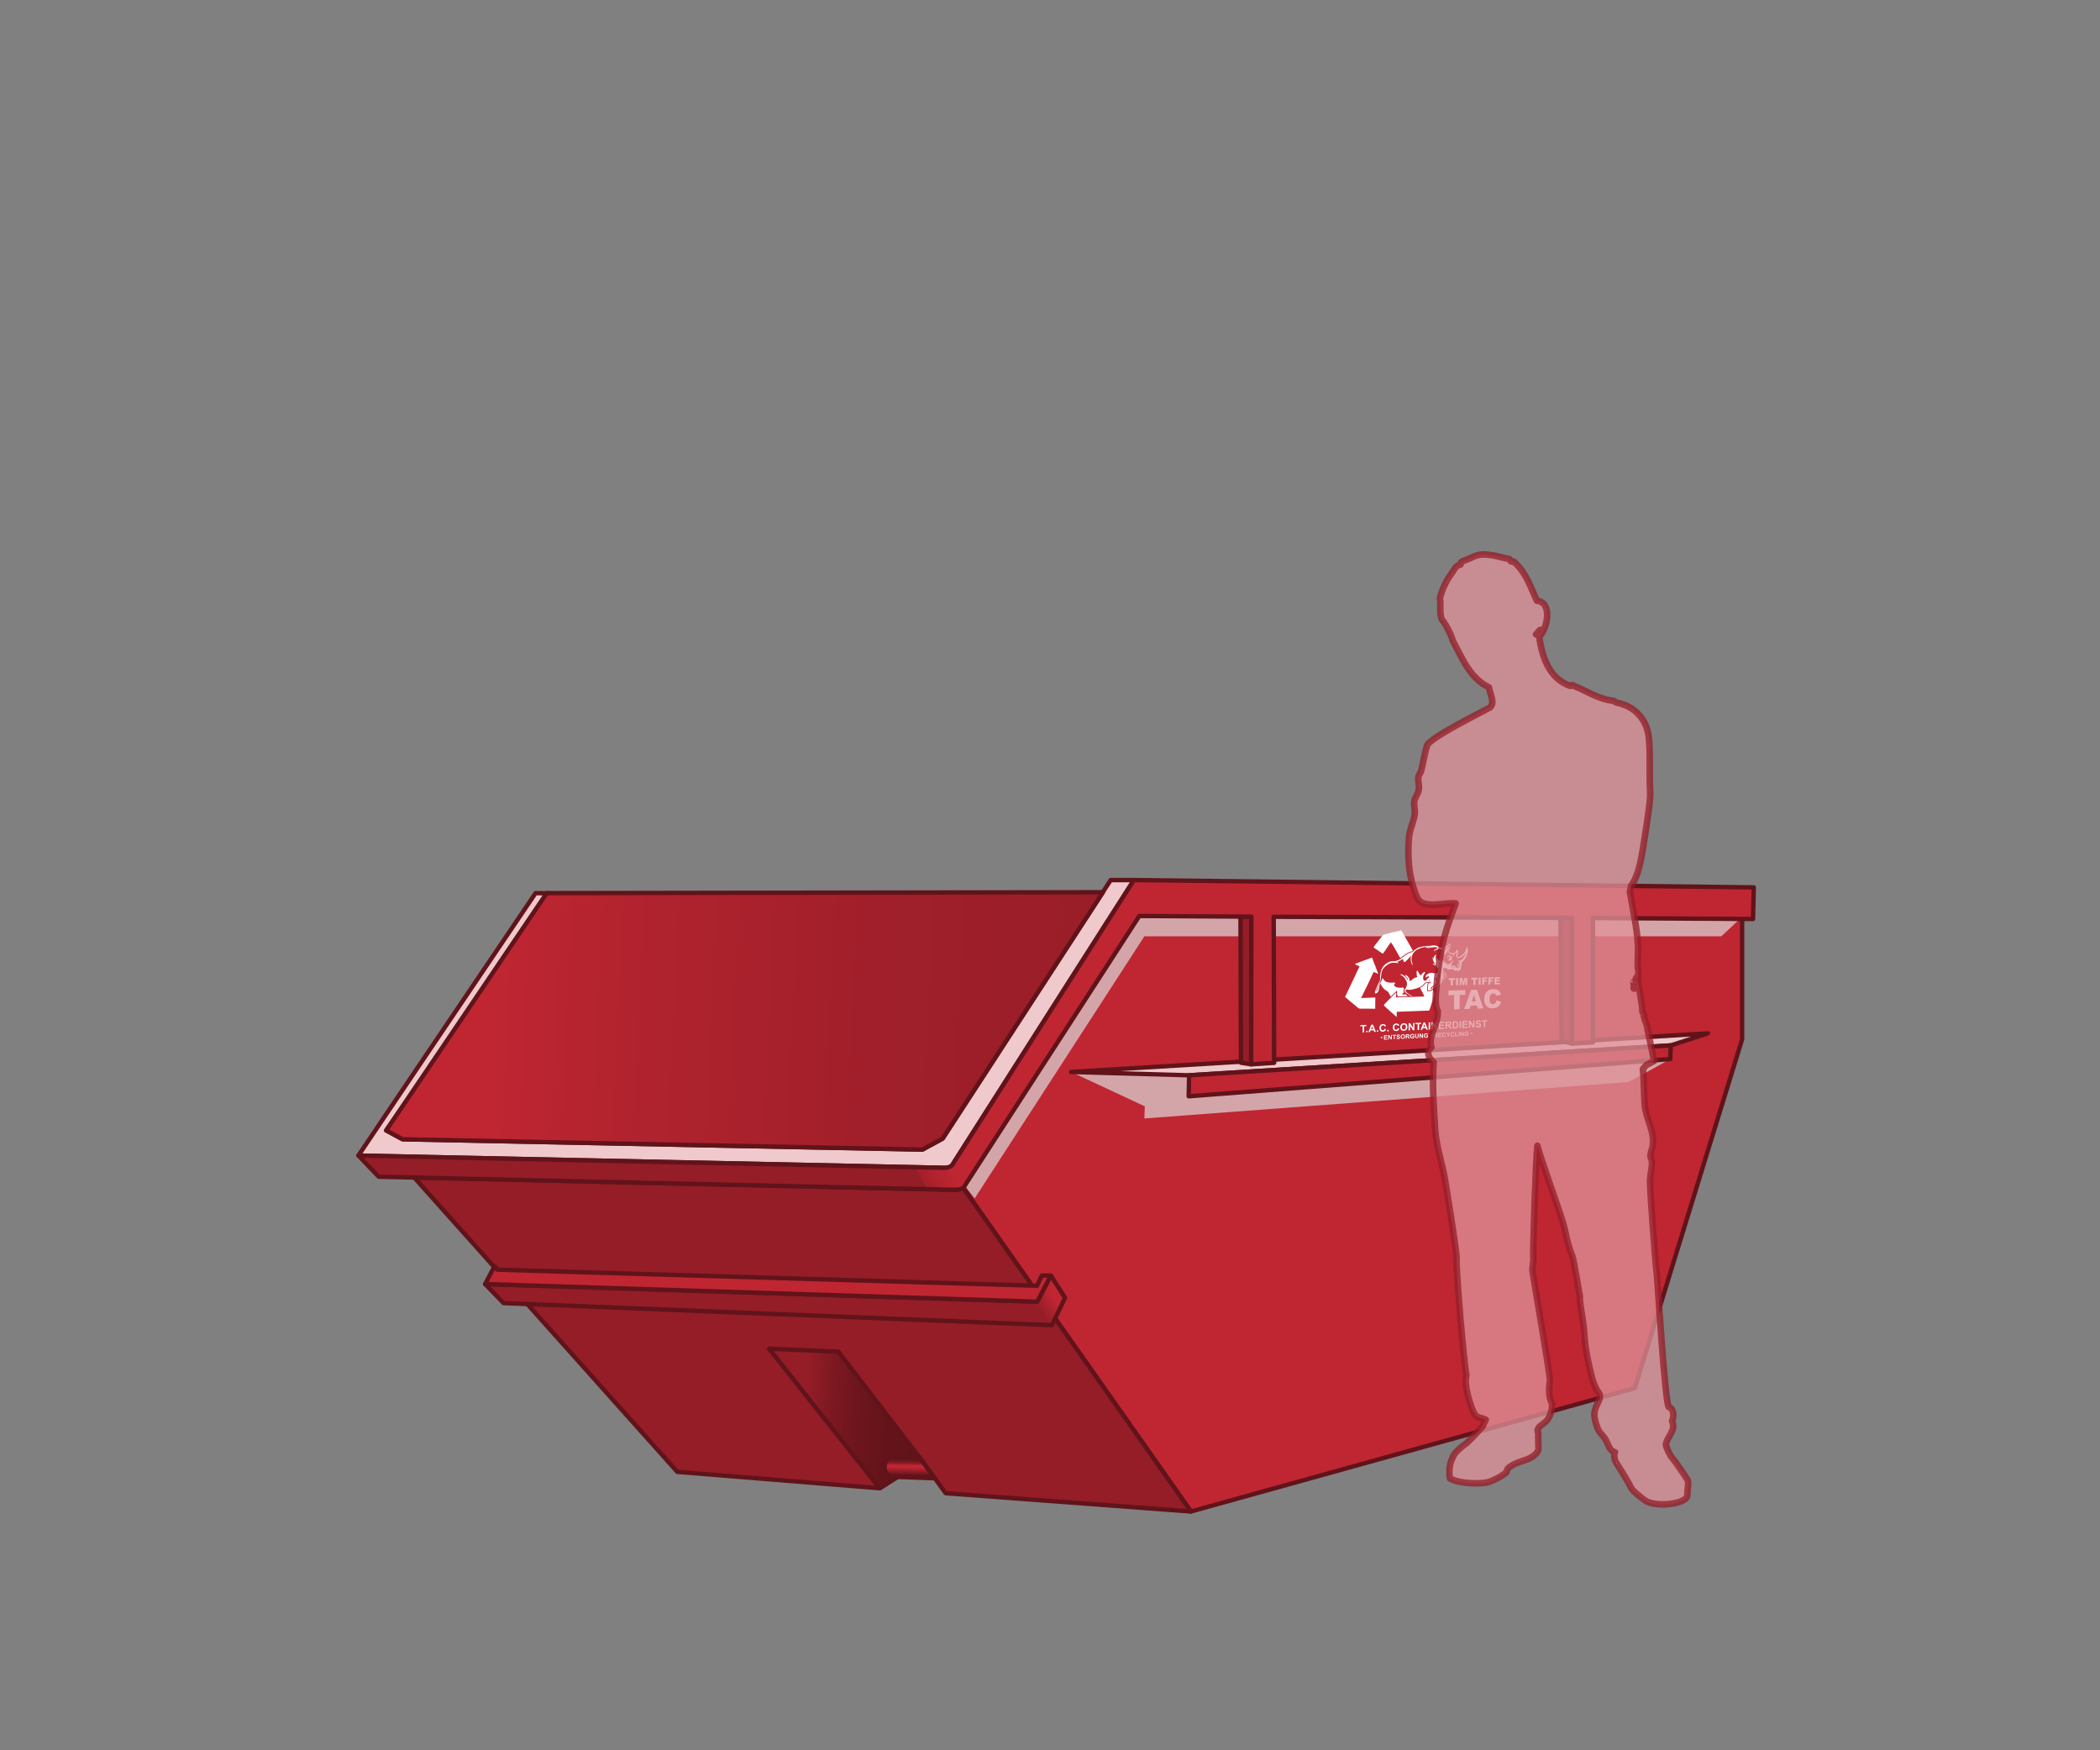 <?xml version="1.0" encoding="UTF-8"?> <svg xmlns="http://www.w3.org/2000/svg" xmlns:xlink="http://www.w3.org/1999/xlink" viewBox="0 0 840 700"><rect x="0" y="0" width="840" height="700" fill="#808080" stroke="none"/><defs><style>.cls-1{fill:none;}.cls-2{stroke:#000;stroke-miterlimit:22.93;stroke-width:.05px;}.cls-2,.cls-3,.cls-4{fill:#fff;}.cls-3,.cls-5{fill-rule:evenodd;}.cls-6{fill:#efc9cc;}.cls-6,.cls-7,.cls-8,.cls-9,.cls-10,.cls-11,.cls-12,.cls-13{stroke:#61131a;stroke-width:1.75px;}.cls-6,.cls-7,.cls-8,.cls-9,.cls-10,.cls-11,.cls-12,.cls-13,.cls-5{stroke-linecap:round;stroke-linejoin:round;}.cls-7{fill:url(#Unbenannter_Verlauf_156);}.cls-8{fill:url(#Unbenannter_Verlauf_104);}.cls-9{fill:url(#Unbenannter_Verlauf_166);}.cls-10{fill:url(#Unbenannter_Verlauf_170);}.cls-11{fill:url(#Unbenannter_Verlauf_176);}.cls-14{isolation:isolate;}.cls-15{fill:#d4a5a8;mix-blend-mode:multiply;}.cls-12{fill:#bf2632;}.cls-13{fill:#941d27;}.cls-5{fill:#df9298;opacity:.75;stroke:#941d27;stroke-width:2.62px;}</style><linearGradient id="Unbenannter_Verlauf_104" x1="195.66" y1="401.25" x2="608.32" y2="420.74" gradientUnits="userSpaceOnUse"><stop offset="0" stop-color="#bf2632"></stop><stop offset=".15" stop-color="#b0232e"></stop><stop offset=".38" stop-color="#a01f2a"></stop><stop offset=".65" stop-color="#971d27"></stop><stop offset="1" stop-color="#941d27"></stop></linearGradient><linearGradient id="Unbenannter_Verlauf_156" x1="322.1" y1="566.44" x2="372.28" y2="569.85" gradientUnits="userSpaceOnUse"><stop offset="0" stop-color="#941d27"></stop><stop offset=".2" stop-color="#7d1821"></stop><stop offset=".42" stop-color="#6d151d"></stop><stop offset=".67" stop-color="#64131a"></stop><stop offset="1" stop-color="#61131a"></stop></linearGradient><linearGradient id="Unbenannter_Verlauf_170" x1="363.85" y1="591.05" x2="364" y2="582.78" gradientUnits="userSpaceOnUse"><stop offset=".12" stop-color="#61131a"></stop><stop offset=".5" stop-color="#bf2632"></stop><stop offset=".51" stop-color="#bf2632"></stop><stop offset=".6" stop-color="#bf2632"></stop><stop offset=".62" stop-color="#b2232e"></stop><stop offset=".68" stop-color="#941d27"></stop><stop offset=".75" stop-color="#7d1821"></stop><stop offset=".82" stop-color="#6d151d"></stop><stop offset=".9" stop-color="#64131a"></stop><stop offset="1" stop-color="#61131a"></stop></linearGradient><linearGradient id="Unbenannter_Verlauf_166" x1="224.94" y1="575.3" x2="390.66" y2="467.72" gradientUnits="userSpaceOnUse"><stop offset=".95" stop-color="#941d27"></stop><stop offset=".99" stop-color="#bf2632"></stop></linearGradient><linearGradient id="Unbenannter_Verlauf_176" x1="183.41" y1="554.17" x2="674.33" y2="282.06" gradientUnits="userSpaceOnUse"><stop offset=".36" stop-color="#941d27"></stop><stop offset=".36" stop-color="#a21f2a"></stop><stop offset=".37" stop-color="#b2232e"></stop><stop offset=".38" stop-color="#bb2531"></stop><stop offset=".38" stop-color="#bf2632"></stop></linearGradient></defs><g class="cls-14"><g id="container"><polygon class="cls-12" points="696.84 367.49 696.84 415.69 653.92 555.17 476.38 604.5 385.3 475.09 455.71 366.33 696.84 367.49"></polygon><polygon class="cls-15" points="389.86 479.29 457.75 374.47 554.06 374.47 688.5 374.47 696.86 366.69 455.71 366.33 385.67 473.94 389.86 479.29"></polygon><path class="cls-6" d="M143.37,462.14c1.58-2.47,70.85-104.95,70.85-104.95l5.8.09-65.54,94.82,6.57,3.54,207.91,4.13,8.11-4.42,67.2-103.37h9.29c-.65.87-73.41,115.13-73.41,115.13l-236.78-4.96Z"></path><polygon class="cls-8" points="441.18 356.83 218.68 357.19 154.48 452.09 161.05 455.63 368.96 459.76 377.07 455.34 441.18 356.83"></polygon><polyline class="cls-13" points="368.93 584.36 378.29 597.19 476.38 604.5 385.05 474.71 382.85 475.86 165.67 470.91 270.92 588.65 351.85 595.21 368.93 584.36"></polyline><polygon class="cls-7" points="351.85 595.21 307.65 539.4 335.34 540.59 368.93 584.36 351.85 595.21"></polygon><path class="cls-10" d="M373.93,591.22l-17.7-.65h.55c-1.61,0-2.92-1.73-2.92-3.86s1.31-3.86,2.92-3.86h11l6.15,8.38Z"></path><polygon class="cls-9" points="194.05 513.54 414.9 520.59 420.31 510.13 426.02 519.02 420.77 529.99 201.45 521.16 194.05 513.54"></polygon><polygon class="cls-12" points="414.8 514.22 416.74 510.13 420.31 510.13 414.9 520.59 194.05 513.54 197.79 506.43 198.96 507.79 414.8 514.22"></polygon><polygon class="cls-15" points="428.45 428.71 457.93 442.47 457.75 447.31 651.47 432.75 668.12 423.56 475.56 437.02 475.64 430.05 428.45 428.71"></polygon><polygon class="cls-6" points="428.45 428.71 475.64 430.05 668.29 418.09 683.16 413.27 428.45 428.71"></polygon><polygon class="cls-12" points="475.64 430.05 475.48 438.45 668.12 423.56 668.29 418.09 475.64 430.05"></polygon><polygon class="cls-13" points="624.19 367.07 624.64 416.38 628.77 417.37 628.77 367.07 624.19 367.07"></polygon><polygon class="cls-13" points="500.52 366.69 500.47 425.65 496.39 425.04 496.19 366.66 500.52 366.69"></polygon><path class="cls-11" d="M701.51,354.89l-247.95-2.92-72.19,113.21s-.53,1.87-3.75,1.87-234.25-4.91-234.25-4.91l8.12,8.48s227.17,5.22,230.64,5.22,3.78-1.67,3.78-1.67l69.81-107.83,44.81.26-.05,59.06,9.17-.59-.17-58.41,119.29.45v50.27l8.43-.49v-49.73l64.01.37.3-12.63Z"></path></g><g id="logo_neu"><path class="cls-3" d="M579.39,396.17l6.76-.18-.02,1.87-2.25.06-.07,5.7-2.23.08.07-5.71-2.28.06.02-1.88ZM579.45,391.24l2.57-.05v.71s-.87.02-.87.02l-.02,2.18-.85.02.02-2.18-.86.02v-.72ZM582.43,391.18l.85-.02-.03,2.87-.85.02.03-2.88ZM583.88,391.15l1.1-.02.4,1.73.44-1.75,1.1-.02-.04,2.86-.69.02.03-2.19-.55,2.2h-.62s-.5-2.17-.5-2.17l-.03,2.19-.69.02.03-2.87h.01ZM588.53,391.05l2.52-.05v.71s-.85.02-.85.02l-.03,2.16-.83.02.03-2.16-.85.02v-.71ZM591.46,390.99l.83-.02-.04,2.85-.83.02.04-2.85ZM592.89,390.96l2.03-.04v.61s-1.21.03-1.21.03v.49s1.02-.02,1.02-.02v.57s-1.04.02-1.04.02l-.02,1.16-.83.02.04-2.84ZM595.36,390.91l2.02-.04v.61s-1.21.03-1.21.03v.49s1.02-.02,1.02-.02v.57s-1.03.02-1.03.02l-.02,1.16-.82.02.04-2.84ZM597.82,390.86l2.18-.05v.61s-1.37.03-1.37.03v.46s1.26-.03,1.26-.03v.57s-1.28.03-1.28.03v.56s1.4-.03,1.4-.03v.64s-2.23.05-2.23.05l.04-2.84ZM590.75,402.13l-2.49.08-.36,1.26-2.24.08,2.77-7.62,2.38-.06,2.54,7.42-2.27.08-.32-1.23ZM590.32,400.53l-.75-2.68-.81,2.73,1.56-.05ZM598.56,400.06l1.87.54c-.13.57-.34,1.04-.62,1.43-.28.39-.62.68-1.02.89-.41.21-.92.32-1.54.34-.76.03-1.37-.07-1.85-.28-.48-.22-.89-.62-1.23-1.21-.35-.58-.51-1.34-.49-2.26.02-1.24.34-2.2.97-2.88s1.5-1.03,2.63-1.06c.87-.02,1.56.15,2.05.52.49.37.85.94,1.08,1.71l-1.89.51c-.06-.23-.13-.39-.2-.49-.12-.17-.27-.31-.44-.4s-.37-.13-.59-.12c-.49.01-.87.23-1.14.66-.2.32-.31.81-.32,1.48-.01.83.09,1.4.33,1.69s.56.44.98.42.73-.15.94-.4c.22-.25.37-.62.48-1.1Z"></path><path class="cls-3" d="M538,398.72l4.36,3.64c.97.73.84,1.02,1.79,1.03l5.93.04.05-4.49-5.7.21c1.67-3.35,3.51-7.09,5.03-10.44l1.83.77-2.47-6.51c-.99.37-6.53,2.31-6.89,2.65l1.89.87-5.8,12.24ZM565.15,380.18l-4.58-8.05c-.99.07-7.11,1.62-7.27,1.77-.52.46-3.81,4.73-3.9,4.98.52.34,3.45,2.43,3.75,2.53.62-.67,2.73-4.11,3.22-4.54.67.76,2.34,3.77,3.74,6.32.34-.22.71-.51,1.07-.81.56-.45,1.31-1.03,1.93-1.34.2-.1.38-.19.57-.26.2-.08.39-.15.6-.2.05-.01.5-.09.57-.13.11-.05.22-.18.31-.27ZM573.13,394.78s-.11.1-.25.23c-.01.01-.02.04-.04.05-.04.06.01.05,0,.1-.01.05-.07.12-.11.16-.15.16-.45.3-.48.32-.01-.13.19-.84.47-.98.08-.09.18-.12.27-.19.35-.15.77-.28,1.21-.77.99-1.14-.04-2.22-.26-2.57.73-.04.49.54,1.08.19.12-.13-.16-1.72.73-2.27.17,1.05.44,1.32.1,2.19-.21.52-.37,1.18-.42,1.83-.13,1.6-1.36,1.07-2.27,1.71ZM573.28,395.18c.16-.17.29-.35.88-.55,1.07-.35.91.1,1.56-.8.22-.29.59-.3,1.11-1.16.29-.48.5-.8.95-1.22.78-.73,1.68-.91-.03-2.64-.49-.51-.54-.89-.59-1.62.44.05.54.06,1.08-.07,1.38.99,1.93.59,2.86.36.43.4,1,1.16,1.63.48.52.42.17.7,1.35-.07.35-.23.36-.43.34-.85-.03-.77.4-.71.18-1.94,1.5-1.29,3.35-4.19,2.18-6.6-.13.11-.03-.07-.13.24l-.29,1.05c-.61,1.98-2.92,3.18-3.25,3-.7-.37.7-1.88-.08-3-.18,0-.27.17-.36.33-.39.76-1.23,1.17-1.49,1.16-.22-.09-.22-.18-.51-.22-.96-.13-.26.3-.87-.38-.18-.19-.21-.15-.34-.34.21-.54.49-.72.68-1.34.18-.63.24-1.06-.17-1.75-.26.05-.25.23-.48.47-.48.48-1.38.77-1.77,1.47-.37-.09-.5-.25-1.01-.25-.59,0-.66.13-1.11-.17-1.74-1.16-2.8-.48-4.46-.4-2.26.1-4.09.28-5.76,2.03-.11.11-.27.27-.41.35-.12.07-.49.11-.64.15-.2.05-.38.11-.55.18-.18.08-.36.16-.54.26-.59.3-1.34.88-1.87,1.3-.43.35-.93.74-1.4,1.04-2.25,1.39-2.84.05-5.17,1.49-3.35,2.08-2.59,6.02-2.84,7.05-.1.43-.38.66-.53.98-.44.93-.99,2.09-1.28,2.97-.13.38-.29.71-.08,1.17,2.11-.28,1.14-2.95,2.18-3.97.52,1.46,1.43,2.37,2.62,3.04.32.17.37.12.56.57.25.58.59,1.02.9,1.6.85-.85,1.42-1.43,2.29-2.3.16.12.18.15.2.19v.1s0,1.34,0,1.34c.1.06.18.14.26.21-.01.21-.06.29-.09.42.12,0,.25-.07.3,0l3.76-.11c-.1-.08-.22-.21-.39-.42-.58-.74-.87-.15-1.53-.2-.42-.44.21-.62.45-.92-.11-.63-.22-.31-.07-1.01.16-.82,0-1-.79-.88-.84.12-2.21.02-2.82-.59-.63-.63-.05-.79.18-1.02-.17-.67-.73-.4-1.39-.38-3.16.05-2.98-1.33-3.68-1.78-.25.2-.08-.01-.18.36-.17.63-.52,1.07-.82,1.65-.15.29-.15.36-.34.65-.47.71-.55,2.14-1.27,2.64,0-.52,1.28-2.97,1.56-3.66,1.01-2.48-.45-4.8,3.18-7.12,1.8-1.16,2.71-.62,4.35-.53-.25-.28-.42-.26-.67-.46,1.02-.43,1.58-.76,2.25-1.24.58.54-.25,3.18,3.3-1.32-.23,1.27-.11,3.23.89,3.92-1.49-3.19-.24-5.77,2.72-6.84.7-.26,2.3-.64,2.91-.56-.26.11-.52.16-.6.4.74.04,1.6-.62,2.29-.56-.57.2-1.25.36-1.66.73,1.71-.38,3.19-.79,4.48-.11-1,.14-1.71.56-1.85,1.39.34-.4,1.08-.88,1.7-.93.73-.05.92.17,1.87-.04,0,.28-.17.25-.11.72l.25-.09c.05.26-.02.3.19.49.17-.21.07-.18.2-.43.54-1.06.74-1.15,1.67-1.89.34-.27.43-.44.64-.69.2.53.01,1.15-.15,1.54-.34.87-.95,1.08-.27,1.56.14.11.18.14.32.26-.08.14-.33.23-.47.4.49.07,1.12-.08,1.44.18.33.26.64.76.92,1.09l-.27-.87c.44-.39.28-.11,1.31-1.09-.06.35-.44,1.3-.35,1.63.15.51.77.95,1.3.78,1.19-.37,1.99-1.29,2.65-2.2-.19.99-.84,2.03-1.64,2.72-.33.29-.58.62-.92.37.04.18.08-.02.06.27-.26-.27-.72-.56-1.09-.53.65.09,1.04,1.2,1.13,1.77-.27-.06-1.04-.65-1.31.21.38-.32.74-.27,1.01.09.27.35.45.73.12,1.07-.06-.52-.33-1.19-.85-.81-.07.57.64.39.59,1.12-.22-.03-.21-.09-.37-.3v.39c-.15-.03-.75-.69-.94-.87-.3-.29-.74-.57-1.26-.29-.03.23-.04.3.1.52.58.06.84-.14,1.22.35-.24-.03-.35-.13-.62-.16-.41-.05-1.49-.08-.69-1.21l-.46.27c-.05-1.03,1.27-.9.54-2.11-.13.37.02.54-.29.85-.78.76-1.85,1.53-2.42.24h-.36c.02-.32.05-.37.13-.6-.39.16-.57.61-.58.96-.2-.55-.16-.9-.05-1.33-.68.27-1.23.35-1.73.12-.33-.15-.63-.5-.83-.84l-.25-.35c-.02.86-.06.95.21,1.89-.49-.51-.67-1.67-.53-2.4.05-.3.14-.35.21-.64-.92.4-.9,1.04-1.12,1.75-.15-.42-.13-.61-.14-.99-.52,1.1.29,2.34.86,3.17-.34-.03-.96-.26-1.17-.38.46.68,1.45.79,2.08,1.29l-1.02-.06c.49.2,1.35.5,1.59,1.33.17.61-.62,1.49-1.57,1.42-.8-.06-1.33-.42-2.31-.07-.62.22-1.84.98-1.35,1.7.53-.07.63-.75,1.2-.33.33.52-1.15.82-.92,1.3.05.05.11.07.17.09l-.39.17c-.22.02-.4.07-.63.05-.66-.24-.6-1.17-.45-1.79.14-.58.79-1.34.67-1.68-.58-.12-1.44,1.07-1.74,1.35-.68-.47-.79-1.3-1.18-1.74-.6-.68-.61,1.38-.18,2.39-2.01.63-1.57.87-3.03,1.72-.14-.76,0-1.04-.59-1.72-.24-.29-.55-.61-.9-.75-.09-.03,0-.02-.15-.02-.12,0-.09.01-.14.05.08.59,1.26,1.23,1.01,1.97-.5-.88-1.84-2.58-3.06-2.28.54.57,1.31.37,2.44,2.54.7,1.36.04,2.66-.5,3.46-.26.4-.25.46-.03.86.17.31.29.51.57.7.34.21.42.03.71.39.62.77.61.23,1.11.71h.45s-.05-.06-.07-.08c-.57-.61-.62.04-1.39-.83-.29-.33-.39-.26-.67-.49s-.38-.51-.47-.91c.81-.7.67.1,2.57-.28,1.15-.23,2.56-.62,3.61-1.2.23-.13.47-.29.68-.49.22-.21.37-.38.51-.55.1-.12.21-.25.35-.39.09-.09.19-.15.3-.2.11-.04.22-.07.34-.09.13-.03.28-.05.42-.06.35-.03.4,0,.69.07.02,0,.04.01.06.01.04,0,.07,0,.08.01h0s.04.02.06.02c.13.02.26.03.32.04l.41.13c-.05.09-.07.06-.19.11-.07.03-.25.05-.34.04-.08-.01-.19-.02-.25-.03-.02,0-.05-.01-.08-.01-.1,0-.2.03-.27.1-.1.1-.13.26-.16.35-.03.13-.05.33-.06.53-.01.14-.03.3-.04.43-.04.28-.05.73-.07,1,0,.19,0,.36.03.47.18.09.58.09.88-.02.17-.06.35-.13.49-.22.19-.1.35-.22.5-.35l.27-.32ZM568.01,395.06c.36.7.78,1.46,1.03,1.97.19.38.62,1.2.69,1.51l-3.06.09-7.59.22h-.28s-.35.02-.35.02v-1.96c-.06.06-.14.14-.23.21l-4.22,4.24c-.2.24-.36.45-.49.63.38.65,4.25,3.92,5.14,4.73l.07-2.07s12.11-.45,12.97-.49c.61-1.49,1.6-5,1.95-6.11.14-1.02,0-.79-.2-1.62-.09-.23-.19-.44-.28-.66-.24.23-.62.41-1,.55-.4.15-.85.13-1.18,0l-.07-.03-.02-.07c-.03-.14-.06-.37-.04-.62,0-.28.03-.75.07-1.04.01-.13.03-.28.04-.42.01-.22.03-.41.07-.58.05-.24.11-.36.25-.5-.08-.01-.17,0-.25,0-.13.02-.27.03-.39.06-.11.03-.21.04-.29.08-.07.03-.15.06-.19.11-.12.14-.23.26-.33.38-.16.18-.31.37-.54.58s-.5.4-.74.54c-.21.13-.38.21-.51.27ZM571.76,392.44l-.15-.37c.22.06.44.18.63.48-.17,0-.32-.05-.48-.11ZM579.74,378.48c-.09.46-.1.75-.3,1.1l-.59.81s-.02.04-.02.05c.17.12.31.19.46.42l-.29.06c-.2-.05-.31-.09-.59-.02-.04.2-.1.9-.33,1.07-.4-.19-.43-.69-.35-1.07.19-.89,1.53-2.16,2.01-2.42ZM580.32,382.94c-.55-.89-1.61-.16-1.72-1.14.24.26.17.44.59.38.38-.06.52-.16.87-.07.51.13.8.63.98,1.28l-.35-.26c.09.54.24.95-.7,1.04-.3.03-.38.04-.57-.11,0-.26-.05-.1.15-.4l.07-.1c-.19-.03-.46-.08-.7-.12.64-.28.91-.05,1.34.06-.49-.77-.94-.64-1.9-.34.47-.69,1.56-.31,1.94-.22ZM577.84,390.15c-.53.35-.28-.14-.95.08,1.02.47.73.34,0,1.45-.18.28-.48.76-.57,1.08.31-.23.58-.74.86-1.07.51-.58.85-.78,1.04-1,.49-.56-.32-1.2-.75-1.72-.31-.38-.17-.46-.6-.3.28.64.97,1.05.98,1.49Z"></path><polygon class="cls-4" points="545.03 412.9 545.04 410.44 544.12 410.48 544.12 409.99 546.56 409.89 546.56 410.38 545.66 410.42 545.65 412.88 545.03 412.9"></polygon><polygon class="cls-4" points="546.46 412.27 547.04 412.24 547.04 412.8 546.46 412.83 546.46 412.27"></polygon><path class="cls-4" d="M549.26,411.55l-.41-1.07-.42,1.1.83-.03ZM550.38,412.67l-.67.03-.26-.66-1.22.05-.25.68-.66.03,1.19-2.99.65-.03,1.21,2.89Z"></path><polygon class="cls-4" points="550.71 412.09 551.28 412.06 551.28 412.62 550.71 412.65 550.71 412.09"></polygon><path class="cls-4" d="M553.81,411.44l.58.15c-.09.33-.24.57-.45.74s-.47.25-.8.27c-.4.02-.72-.1-.98-.36-.26-.26-.39-.62-.38-1.08,0-.49.13-.87.39-1.15.26-.28.6-.43,1.03-.44.37-.01.66.08.9.28.14.12.24.29.31.52l-.6.16c-.04-.14-.11-.26-.22-.36-.11-.08-.25-.12-.41-.12-.22,0-.4.09-.55.25-.14.16-.21.42-.22.76,0,.36.06.63.2.78s.31.22.54.21c.16,0,.3-.06.41-.16.12-.08.21-.24.26-.45"></path><polygon class="cls-4" points="554.9 411.91 555.47 411.88 555.47 412.44 554.9 412.47 554.9 411.91"></polygon><path class="cls-4" d="M559.13,411.22l.58.14c-.09.33-.24.56-.45.73-.21.17-.47.25-.79.26-.39.02-.71-.1-.97-.36-.26-.25-.38-.61-.38-1.07,0-.48.13-.86.39-1.14.26-.28.6-.42,1.01-.44.37-.01.65.08.89.28.13.12.23.29.3.52l-.59.16c-.04-.14-.11-.26-.22-.35-.11-.08-.25-.12-.41-.12-.22,0-.4.09-.54.25-.14.16-.21.42-.21.76,0,.36.06.63.19.78s.31.22.53.21c.16,0,.3-.06.41-.16.12-.08.21-.24.26-.45"></path><path class="cls-4" d="M560.72,410.77c0,.33.07.58.23.74.16.16.35.24.59.23s.43-.1.59-.28c.15-.17.24-.43.24-.77s-.07-.57-.22-.74c-.15-.16-.34-.23-.59-.22s-.44.1-.6.28c-.16.16-.24.42-.24.76M560.11,410.82c0-.3.05-.55.14-.75.06-.15.16-.28.27-.41s.25-.22.38-.28c.18-.08.39-.14.64-.15.44-.02.78.1,1.04.36.25.25.39.62.38,1.09s-.14.84-.4,1.11c-.26.28-.6.42-1.04.44s-.78-.1-1.05-.35c-.24-.24-.36-.6-.36-1.06Z"></path><polygon class="cls-4" points="563.43 412.11 563.45 409.21 564.02 409.19 565.21 411.07 565.23 409.14 565.77 409.12 565.75 412.01 565.16 412.03 563.99 410.17 563.98 412.08 563.43 412.11"></polygon><polygon class="cls-4" points="567.04 411.95 567.05 409.55 566.18 409.58 566.19 409.1 568.51 409.01 568.51 409.49 567.65 409.52 567.63 411.93 567.04 411.95"></polygon><path class="cls-4" d="M570.11,410.67l-.39-1.05-.41,1.08.79-.03ZM571.17,411.77l-.64.03-.25-.65-1.17.05-.25.67-.63.03,1.16-2.93.63-.03,1.14,2.83Z"></path><polygon class="cls-4" points="571.48 408.89 572.07 408.86 572.04 411.74 571.46 411.76 571.48 408.89"></polygon><polygon class="cls-4" points="572.6 411.71 572.63 408.84 573.19 408.82 574.36 410.69 574.37 408.77 574.91 408.75 574.88 411.61 574.3 411.64 573.16 409.8 573.14 411.69 572.6 411.71"></polygon><polygon class="cls-4" points="575.5 411.59 575.53 408.73 577.64 408.64 577.64 409.12 576.09 409.18 576.09 409.82 577.52 409.76 577.52 410.24 576.08 410.3 576.08 411.08 577.67 411.01 577.67 411.49 575.5 411.59"></polygon><path class="cls-4" d="M578.75,409.8l.42-.02c.27-.01.45-.03.52-.06.07-.03.12-.06.17-.12.04-.06.06-.13.06-.22,0-.09-.02-.18-.08-.23-.05-.06-.12-.09-.21-.1-.05,0-.19,0-.42,0l-.45.02v.72ZM578.15,411.47l.03-2.85,1.2-.05c.31-.01.52,0,.66.06.14.04.25.13.33.26.08.13.13.28.12.44,0,.21-.06.39-.19.54s-.31.24-.57.28c.12.07.22.14.3.22s.19.23.32.45l.33.54-.68.03-.41-.61c-.15-.22-.24-.34-.3-.4s-.11-.09-.18-.11c-.06-.02-.15-.03-.29-.02h-.12s-.01,1.2-.01,1.2l-.55.02h0Z"></path><path class="cls-4" d="M581.62,408.95l-.02,1.87.42-.02c.16,0,.27-.02.34-.04.09-.03.16-.07.24-.13.06-.06.11-.15.16-.28.04-.13.06-.31.06-.52,0-.22-.02-.39-.05-.5s-.09-.21-.16-.26c-.07-.07-.15-.1-.26-.12-.08-.02-.23-.01-.47,0h-.26s0,0,0,0ZM581.05,408.5l1.04-.04c.23,0,.41,0,.54.04.16.04.3.13.42.24.12.12.21.27.26.45s.09.4.09.67c0,.24-.03.44-.09.6-.07.21-.18.38-.31.52-.09.1-.24.19-.4.24-.13.04-.29.07-.5.08l-1.07.05.03-2.84h-.01Z"></path><polygon class="cls-4" points="583.87 408.39 584.44 408.37 584.41 411.2 583.83 411.23 583.87 408.39"></polygon><polygon class="cls-4" points="584.95 411.18 584.99 408.35 587.06 408.26 587.05 408.73 585.54 408.79 585.53 409.43 586.94 409.37 586.93 409.85 585.53 409.91 585.52 410.67 587.08 410.6 587.08 411.09 584.95 411.18"></polygon><polygon class="cls-4" points="587.55 411.06 587.59 408.24 588.13 408.22 589.25 410.06 589.28 408.17 589.79 408.15 589.76 410.97 589.2 410.99 588.1 409.18 588.07 411.04 587.55 411.06"></polygon><path class="cls-4" d="M590.22,410.04l.54-.08c.03.19.1.31.19.4.1.08.23.12.4.11.18,0,.31-.05.4-.13s.14-.17.14-.27c0-.07-.02-.13-.05-.17s-.1-.08-.19-.11c-.07-.02-.22-.05-.45-.11-.3-.07-.5-.14-.63-.25-.17-.14-.25-.33-.25-.56,0-.14.04-.28.12-.41s.2-.23.35-.29c.15-.08.33-.11.54-.12.34-.01.61.06.78.2s.26.35.27.62l-.56.05c-.02-.14-.08-.24-.14-.31-.08-.06-.19-.09-.35-.08s-.29.05-.38.12c-.06.05-.09.11-.09.18s.02.13.08.17c.07.06.24.12.51.17.27.06.47.11.59.17s.23.15.31.28c.07.11.11.26.11.44,0,.16-.05.32-.13.46-.09.14-.22.25-.38.33s-.37.12-.6.13c-.34.01-.62-.05-.8-.21-.17-.17-.28-.41-.31-.71"></path><polygon class="cls-4" points="593.53 410.81 593.56 408.53 592.76 408.56 592.77 408.09 594.89 408.01 594.88 408.47 594.1 408.5 594.06 410.78 593.53 410.81"></polygon><polygon class="cls-4" points="553.59 415.82 553.6 414.04 554.95 413.98 554.95 414.28 553.97 414.32 553.97 414.71 554.88 414.67 554.87 414.97 553.97 415.02 553.97 415.5 554.98 415.45 554.98 415.75 553.59 415.82"></polygon><polygon class="cls-4" points="555.29 415.74 555.3 413.96 555.65 413.95 556.4 415.1 556.4 413.91 556.74 413.9 556.73 415.67 556.37 415.69 555.63 414.55 555.63 415.72 555.29 415.74"></polygon><polygon class="cls-4" points="557.53 415.64 557.54 414.16 557 414.19 557 413.89 558.44 413.82 558.44 414.12 557.9 414.15 557.89 415.62 557.53 415.64"></polygon><path class="cls-4" d="M558.57,415.01l.36-.05c.02.12.06.2.13.25.06.06.15.08.26.07s.21-.03.26-.08c.06-.05.09-.11.09-.17,0-.04-.01-.07-.04-.11-.02-.02-.07-.06-.13-.07-.04-.01-.14-.03-.29-.06-.2-.04-.33-.09-.41-.16-.11-.09-.16-.21-.16-.35,0-.08.03-.18.08-.26.05-.09.12-.14.22-.19.1-.04.22-.07.36-.08.22,0,.39.03.5.12.11.09.17.22.18.39l-.37.03c-.01-.1-.05-.15-.1-.19-.05-.03-.12-.05-.23-.05s-.18.03-.25.07c-.04.03-.06.06-.06.11,0,.04.01.07.05.11.05.03.16.07.33.11.17.03.31.07.39.11s.15.1.2.17c.05.07.07.17.07.27,0,.1-.03.19-.09.29-.06.09-.14.16-.25.2-.11.05-.23.07-.39.08-.23.01-.41-.03-.53-.13-.09-.09-.16-.25-.18-.44"></path><path class="cls-4" d="M560.65,414.6c0,.2.05.35.14.45s.21.15.35.14.27-.06.36-.17c.1-.11.14-.26.14-.46s-.05-.35-.13-.45c-.09-.09-.21-.13-.35-.13s-.27.06-.37.17c-.1.1-.14.25-.14.45M560.27,414.63c0-.18.03-.34.09-.46.04-.09.1-.17.17-.25.07-.08.15-.13.23-.17.11-.05.25-.08.39-.09.27-.01.48.06.64.21s.23.37.23.66-.08.51-.24.68c-.16.16-.37.26-.64.27s-.48-.06-.64-.21c-.16-.15-.24-.36-.24-.65Z"></path><path class="cls-4" d="M562.66,414.38h.27c.17-.02.28-.04.33-.05s.07-.04.1-.08c.02-.04.04-.09.04-.13,0-.06-.01-.11-.05-.14-.04-.03-.07-.06-.13-.07-.02,0-.12,0-.27,0h-.28s0,.47,0,.47ZM562.3,415.41v-1.77s.77-.03.77-.03c.2,0,.33,0,.41.03s.16.08.21.16c.05.08.07.16.07.27,0,.13-.04.24-.12.33-.07.09-.2.15-.35.18.07.04.15.09.19.13.05.05.12.14.21.28l.22.34-.43.02-.25-.37c-.1-.13-.16-.22-.19-.25-.04-.03-.07-.06-.11-.07-.04-.01-.1-.02-.18-.02h-.07s0,.74,0,.74l-.35.02h0Z"></path><path class="cls-4" d="M564.93,414.64v-.3s.78-.04.78-.04v.71c-.08.08-.19.14-.33.21s-.29.1-.44.1c-.18,0-.35-.02-.49-.1-.13-.07-.24-.18-.31-.32-.07-.14-.11-.29-.11-.46,0-.18.04-.35.13-.5.07-.15.2-.26.34-.34.11-.06.26-.1.43-.1.22,0,.39.03.52.11.12.09.2.21.24.37l-.35.09c-.02-.08-.07-.15-.14-.2-.07-.04-.16-.06-.25-.06-.16,0-.28.06-.38.16-.1.1-.14.25-.14.45s.05.37.14.46c.1.1.22.15.36.14.07,0,.15-.02.23-.06.07-.03.15-.07.19-.12v-.23s-.42.02-.42.02h0Z"></path><path class="cls-4" d="M566.04,413.48l.36-.02v.94c0,.16,0,.25,0,.3.01.07.05.13.11.16.06.05.13.05.23.05s.18-.03.23-.07.09-.1.1-.16.01-.16.01-.3v-.97s.37-.02.37-.02v.92c0,.22-.02.36-.03.44-.02.08-.06.16-.11.22s-.12.11-.21.15c-.08.04-.21.06-.34.06-.17,0-.3,0-.39-.04s-.16-.08-.2-.15c-.05-.06-.08-.13-.1-.19-.02-.09-.03-.25-.03-.44v-.91s0,0,0,0Z"></path><polygon class="cls-4" points="567.82 415.15 567.83 413.4 568.17 413.38 568.9 414.52 568.91 413.35 569.23 413.34 569.22 415.09 568.87 415.11 568.16 413.98 568.15 415.14 567.82 415.15"></polygon><path class="cls-4" d="M570.43,414.39v-.3s.77-.04.77-.04v.7c-.08.07-.19.14-.33.21s-.29.1-.43.1c-.18,0-.35-.02-.48-.1-.13-.07-.24-.18-.31-.32-.07-.14-.11-.29-.1-.46,0-.18.04-.35.12-.49.07-.15.19-.26.34-.34.11-.06.25-.09.42-.1.22,0,.38.03.51.11.12.09.2.21.24.37l-.35.09c-.02-.08-.07-.15-.14-.2-.07-.04-.16-.06-.25-.06-.16,0-.28.06-.37.16s-.13.24-.14.45.04.37.14.46c.1.1.21.14.36.14.07,0,.14-.02.23-.06.07-.03.14-.07.19-.12v-.23s-.42.02-.42.02h0Z"></path><path class="cls-4" d="M573.91,413.86h.26c.17-.02.27-.04.32-.05.05-.01.07-.04.1-.08.02-.04.04-.08.04-.13,0-.06-.01-.11-.05-.14-.04-.03-.07-.06-.13-.07-.02,0-.12,0-.26,0h-.27s0,.46,0,.46ZM573.55,414.89l.02-1.74.74-.03c.19,0,.32,0,.4.03.08.03.15.08.2.16.05.08.07.16.07.27,0,.13-.04.24-.12.33-.07.09-.19.15-.35.18.07.04.14.09.19.13.05.05.12.14.2.28l.21.33-.42.02-.25-.37c-.09-.13-.15-.22-.19-.25s-.07-.06-.11-.07-.1-.02-.18-.02h-.07s0,.73,0,.73l-.35.02h0Z"></path><polygon class="cls-4" points="575.32 414.8 575.33 413.06 576.61 413.01 576.61 413.3 575.67 413.34 575.67 413.72 576.55 413.68 576.54 413.98 575.67 414.02 575.66 414.49 576.63 414.45 576.63 414.74 575.32 414.8"></polygon><path class="cls-4" d="M578.04,414.04l.34.09c-.05.19-.15.34-.26.44-.12.1-.27.15-.46.16-.22.01-.41-.06-.56-.21s-.22-.37-.22-.64.08-.51.23-.68c.16-.17.35-.25.59-.26.21,0,.39.04.52.17.08.07.14.17.17.31l-.34.1c-.02-.09-.06-.16-.13-.21s-.14-.08-.24-.07c-.13,0-.24.06-.31.16-.08.1-.12.24-.12.45s.03.38.11.47.18.13.31.13c.09,0,.18-.03.24-.11.05-.07.1-.17.13-.29"></path><polygon class="cls-4" points="579.13 414.63 579.14 413.89 578.52 412.92 578.92 412.9 579.32 413.57 579.73 412.87 580.13 412.85 579.48 413.88 579.48 414.61 579.13 414.63"></polygon><path class="cls-4" d="M581.39,413.88l.34.09c-.05.19-.14.34-.26.44-.12.1-.27.15-.46.16-.22.01-.41-.06-.56-.21s-.22-.37-.22-.64.08-.51.23-.68c.15-.17.34-.25.59-.26.21,0,.39.04.51.17.08.07.14.17.17.31l-.34.1c-.02-.09-.06-.16-.13-.21s-.14-.08-.23-.07c-.13,0-.24.06-.31.16-.08.1-.12.24-.12.45s.03.38.11.47.17.13.3.13c.09,0,.18-.03.24-.11.06-.07.11-.17.13-.29"></path><polygon class="cls-4" points="582.02 414.49 582.04 412.77 582.39 412.76 582.38 414.18 583.24 414.14 583.24 414.43 582.02 414.49"></polygon><polygon class="cls-4" points="583.49 412.7 583.84 412.68 583.82 414.41 583.47 414.42 583.49 412.7"></polygon><polygon class="cls-4" points="584.15 414.39 584.17 412.67 584.49 412.65 585.19 413.77 585.2 412.62 585.52 412.61 585.5 414.33 585.15 414.34 584.47 413.24 584.46 414.38 584.15 414.39"></polygon><path class="cls-4" d="M586.66,413.64v-.29s.74-.03.74-.03v.69c-.08.07-.18.14-.32.2s-.28.09-.42.1c-.17,0-.34-.02-.46-.1-.13-.06-.23-.18-.3-.31-.07-.14-.1-.29-.1-.45,0-.18.04-.34.12-.49.07-.14.19-.25.33-.33.11-.06.24-.09.41-.1.21,0,.37.03.5.11.11.09.19.2.23.36l-.34.09c-.02-.08-.07-.15-.14-.19-.07-.04-.15-.06-.24-.06-.15,0-.27.06-.36.16s-.13.24-.13.44.04.36.13.45c.09.1.21.14.35.14.07,0,.14-.02.22-.06.07-.03.14-.06.19-.11v-.22s-.4.02-.4.02h0Z"></path><path class="cls-3" d="M552.6,414.6c.17,0,.31.12.31.29s-.14.31-.31.32-.31-.12-.31-.29.14-.31.31-.32Z"></path><path class="cls-2" d="M552.6,414.6c.17,0,.31.12.31.29s-.14.31-.31.32-.31-.12-.31-.29.14-.31.31-.32Z"></path><path class="cls-3" d="M572.77,413.69c.17,0,.3.12.3.28s-.13.3-.3.31-.3-.12-.3-.28.13-.3.3-.31Z"></path><path class="cls-2" d="M572.77,413.69c.17,0,.3.12.3.28s-.13.3-.3.31-.3-.12-.3-.28.13-.3.3-.31Z"></path><path class="cls-3" d="M588.64,412.97c.16,0,.29.12.28.28s-.13.3-.29.31-.29-.12-.28-.28.13-.3.29-.31Z"></path><path class="cls-2" d="M588.64,412.97c.16,0,.29.12.28.28s-.13.3-.29.31-.29-.12-.28-.28.13-.3.29-.31Z"></path><polygon class="cls-1" points="600.15 413.64 538 416.55 538 372.12 600.83 372.12 600.15 413.64"></polygon></g><g id="figur"><path class="cls-5" d="M565.38,354.95c.82,2.48,1.51,5.12,3.23,5.98,3.72,1.85,8.78.09,13.65.36-1.48,4.11-3.3,8.71-4.67,13.95-1.77,6.79-2.67,14.29-3.23,22.1-.17,2.41-.14,5.84.72,6.88.31,5.83-4.01,9.96-2.51,14.67-2.54,1.56-.82,4.74.9,5.98-.66,9.28.09,17.63.54,26.09.36,6.75,2.49,13.11,3.77,19.56.44,2.24,5.04,30.91,4.85,32.6-.4,3.44,2.92,42.42,3.95,46.92-1.28,3.82,2.05,13.81,3.41,15.76.89,1.28,2.72,1.19,4.31,1.99-.29.85-.88,1.4-1.03,2.39-1.69,1.95-4.07,4.58-6.46,6.83-2.13,1.57-4.23,3.16-5.62,5.46.03.02.07.04.1.06-1.47,2.52-1.61,5.19-1.51,6.95-.03.52,0,1.11.15,1.69.02.22.42.41,1.05.57,3.51,1.7,12.3,1.97,15.14.76,2.83-1.21,3.86-1.76,5.25-2.78.44-.29.85-.59,1.19-.91l.4-1.17c.05-.09.09-.19.14-.29,2.22-2.3,6.64-3.06,8.8-4.17,2.16-1.1,3.5-2.61,3.5-3.74s-.22-5.04-.09-5.86c.08-.52-.44-1.24-.18-1.99.51-1.47,3.07-2.4,4.13-4.17,1.11-1.84,1.56-3.42,1.62-6.16-1.52-2.09-1.34-6.22-.9-9.24.22-1.55-6.98-43.11-7.01-43.84-.06-1.69.55-3.46.36-5.25-.24-2.24,1-39.6,1.62-44.71,1.76,6.6,8.14,23.91,10.1,30.32,1.58,5.17,1.77,8.92,3.81,13.58.63,1.45,2.63,14.1,2.97,15.49.24.95.02,2.1.18,3.26.56,3.94,1.49,8.45,1.79,13.58.24,4.05,1.08,8.32,1.98,12.32.85,3.79,1.77,7.74,3.77,10.32,1.61,2.08-1.79,4.95-1.8,8.51,0,1.83.69,4.24,1.44,5.98.68,1.58,2.11,2.54,3.05,4.17,1.19,2.04,1.46,4.48,3.77,5.07-.59.69-.17,2.27,0,3.26-.19.08,4.6,7.12,6.44,10.97.58,1.23,3.71,3.63,5.38,4.9,4.15,3.16,17.03,1.59,17.1-1.92.07-3.51.87-5.45-.29-6.78-.05-.06-3.93-6.07-6.2-8.73-.95-1.64-1.73-3.26-2.12-4.66.45-3.41,4.26-5.66,2.5-9.54.96-1.84.61-5.05-1.26-5.61-1.45.29-4.7-52.69-4.85-53.44-.33-1.71-2.74-32.27-2.69-37.13.03-2.73.98-5.28.72-7.79-.06-.61-.5-1.2-.54-1.81-.1-1.59.73-3.07.9-4.34.79-6.07-2.78-10.55-3.24-16.48-.36-4.82-.19-9.28-.72-14.13.43-.58.9-1.13,1.41-1.63l3.08-1.63s-.94-5.08-2.26-10.71c.3-.12.2-.7-.07-1.24-.11-.04-.17-.02-.23-.01-.03-.11-.05-.23-.08-.34.04,0,.09,0,.13-.01-.2-1.35-.57-2.76-1.12-3.84-.16-.6-.33-1.19-.49-1.77.08-.15.15-.25.17-.38-.28-.27-.14-.97-.6-1.05-.04-.13-.09-.25-.13-.38.02-3.13-1.44-8.7-1.79-13.25-.09-1.07.24-2.21.18-3.08-.6-1.91.02-6.63-.18-10.51-.36-6.91-2.21-14.98-3.23-21.19.2-.58.35-1.35.54-2.36,3.44-4.6,4.42-13.09,5.57-20.29.77-4.8,1.57-10.09,1.97-14.49.11-1.15.07-2.67,0-4.17-.29-6.49.13-12.35-.36-19.2-.6-8.48-5.85-13.63-12.93-15.04-.59-.07-.79-.53-1.26-.72-6.7-.79-10.87-4.13-16.34-6.16-.38-.4-.53.23-1.07.18-7.87-2.82-11.04-10.36-12.39-19.74,3.14-2.54,5.63-13.74-.9-14.31-2.62-5.56-4.12-10.99-9.16-15.58-.6.23-.95-.71-1.26-.18-.15-.33-.46-.5-.54-.9-3.95-.7-10.14-3.23-14.55-.9-1.31.69-3.2,1.27-4.67,1.99.02.55-.93.51-.36,1.09-1.88.2-2.73,2.39-3.77,3.8-2.09,2.82-3.6,6.19-4.49,9.6.49,2.88-.3,5.79.72,8.51,1.94,2.09,4.58,8.18,4.31,8.33,3.89,7.24,7.01,15.27,14.55,18.84.47,2.73,2.63,6.27.36,8.15-.42.35-26.52,13.1-25.16,15.66-.63,1.27-1.77,8.03-2.32,9.7-.3.91-.95,1.57-1.08,2.35-.24,1.54.44,3.42.18,5.07-.27,1.74-1.59,3.21-1.8,4.53-.25,1.59.35,3.29.18,5.07-.31,3.12-2.06,6.16-2.34,9.78-.55,7.19-.06,14.12,1.8,19.74ZM653.56,392.81c.03.2-.06.3-.18.37v-.36c.05-.01.11-.03.18-.01ZM653.74,395.34c-.1,0-.17,0-.25,0-.02-.19-.03-.4-.05-.6.1,0,.2,0,.3.05-.28.05-.12.4,0,.54ZM654.82,392.27c-.01-.11-.02-.21-.18-.18,0,.19-.09.46-.18.18.36-.37.05-.48-.18-.72.43.07-.1-.83.54-.54-.46.53.47.89,0,1.27ZM614.41,253.69s.59-.57,1.3-1.45c.22-.06.21-.36.5-.36-.04.34.2.4.18.72-.74.28-1.06.98-1.97,1.09Z"></path></g></g></svg> 